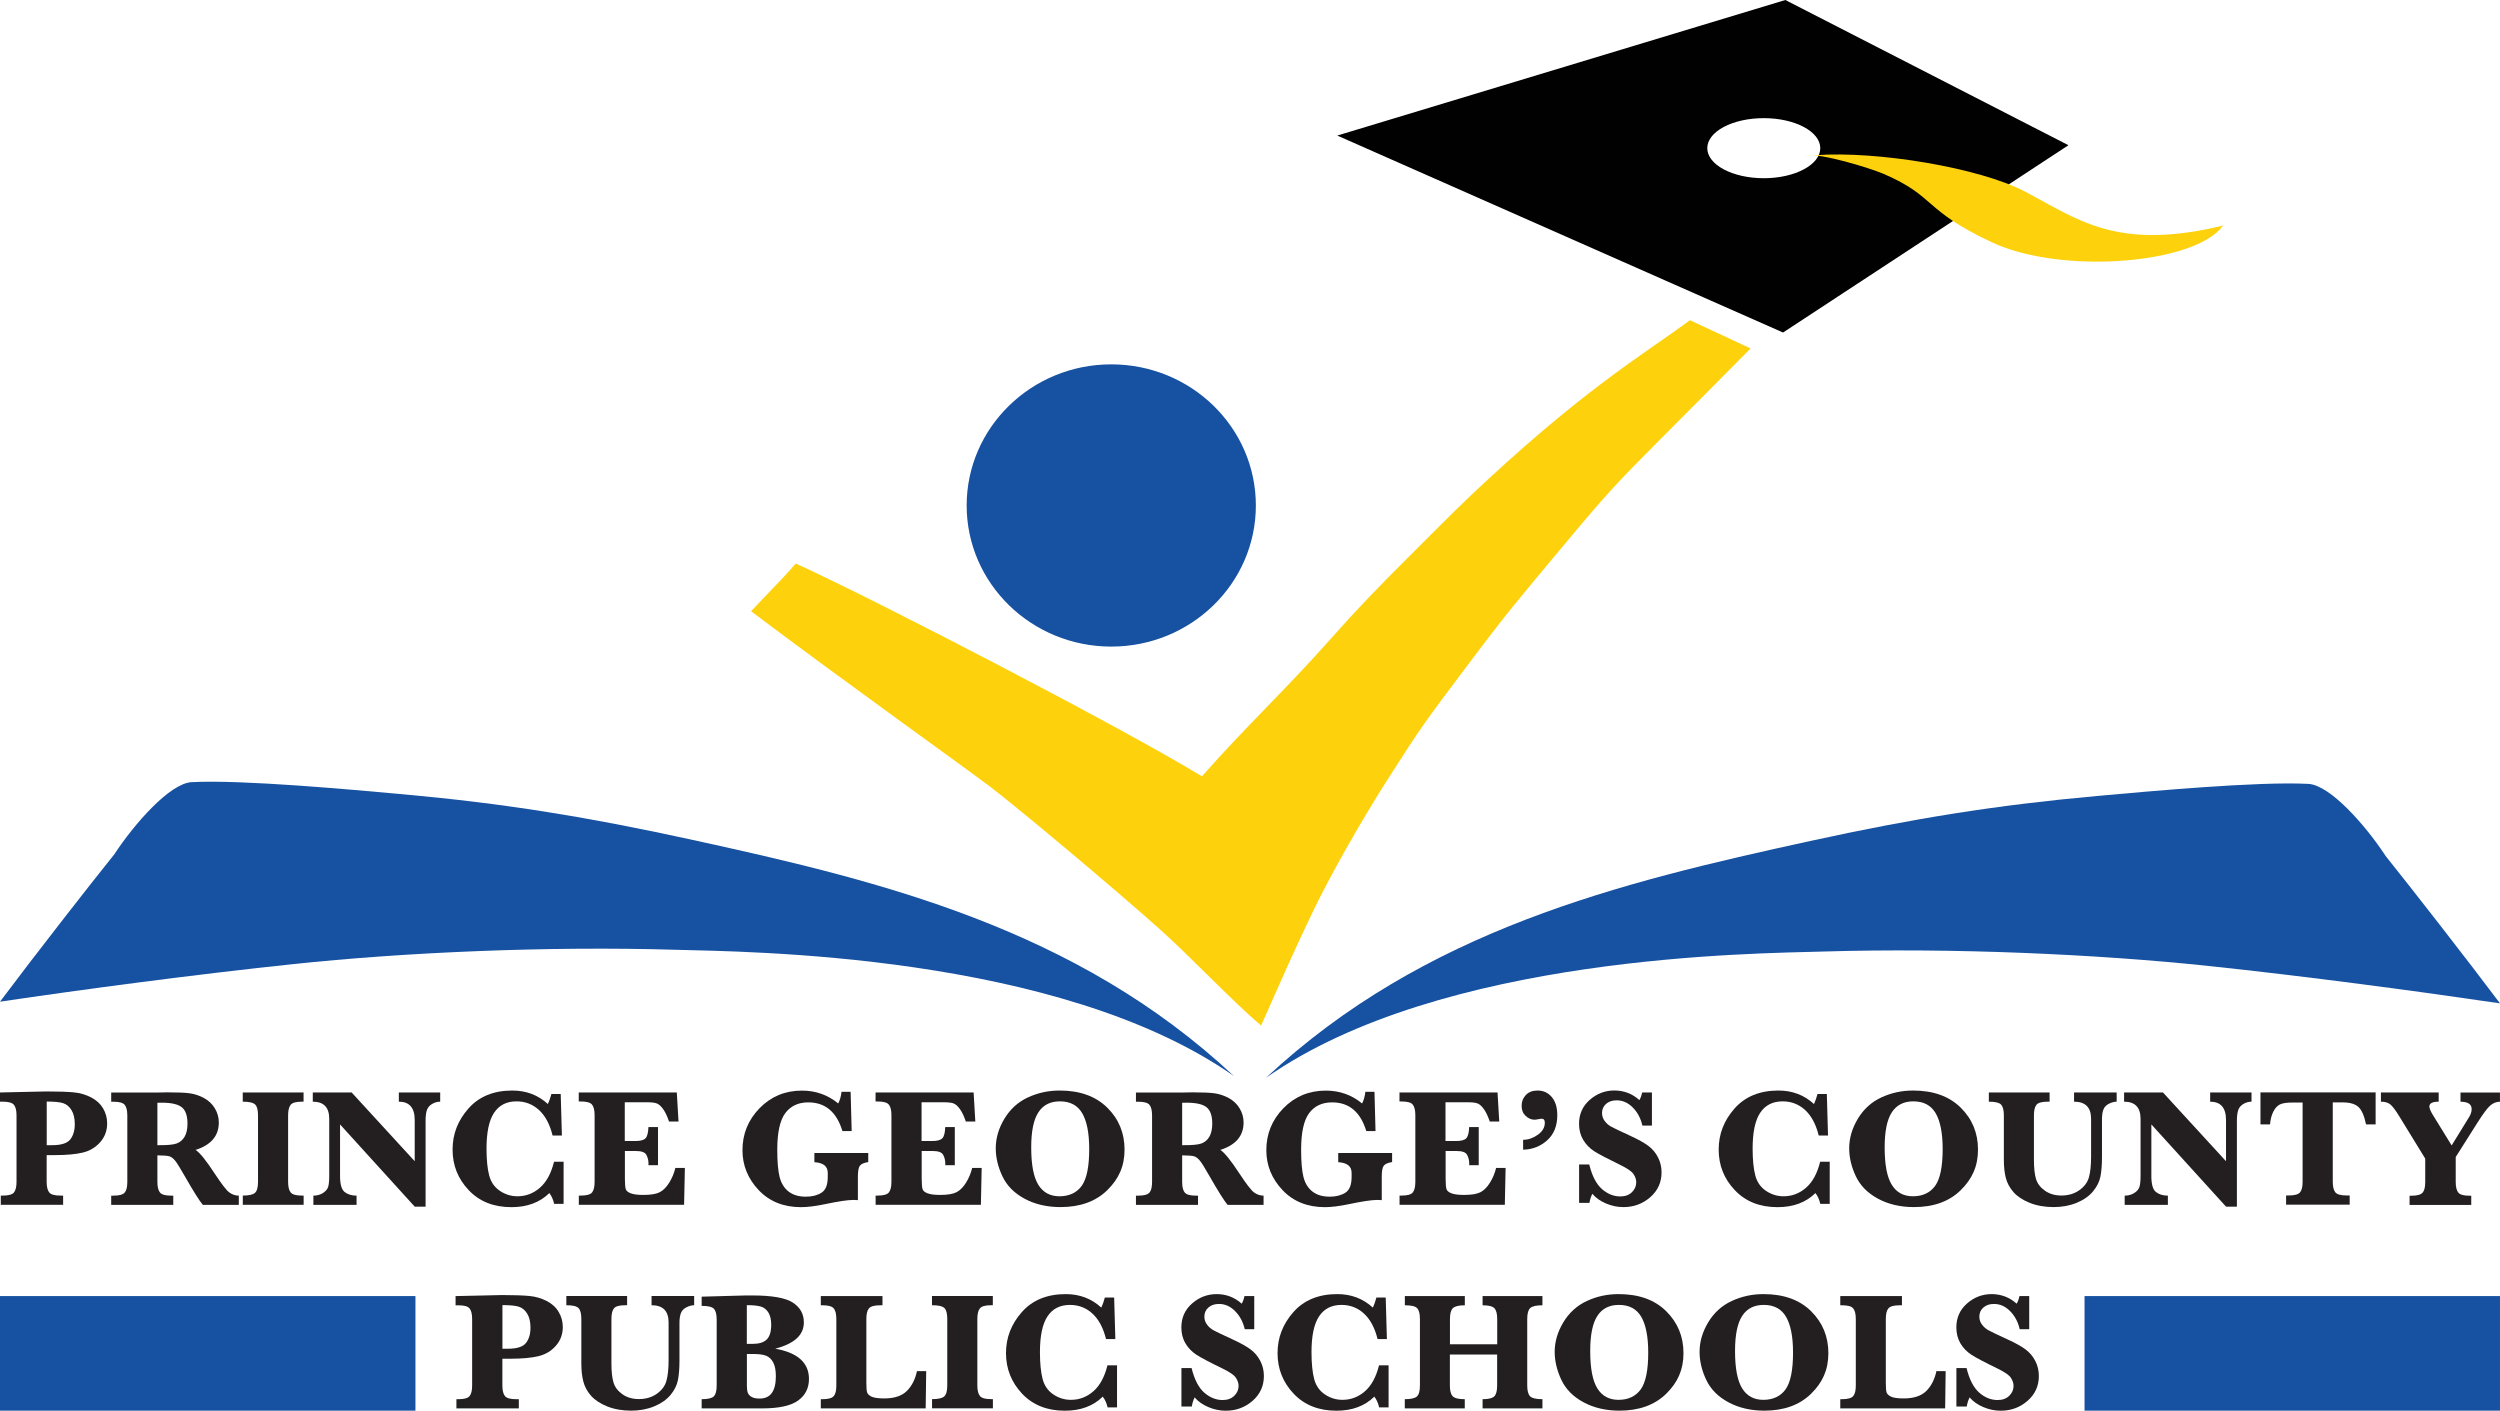 <svg width="140" height="79" viewBox="0 0 140 79" fill="none" xmlns="http://www.w3.org/2000/svg">
<g clip-path="url(#clip0_10939_1672)">
<path d="M44.566 31.557C49.205 33.674 63.026 40.853 67.309 43.475C69.703 40.749 72.07 38.542 74.427 35.877C76.005 34.093 77.242 32.825 78.861 31.209C81.401 28.673 81.856 28.2 83.424 26.756C89.102 21.515 92.314 19.663 94.634 17.93L98.033 19.513C96.932 20.606 97.299 20.269 93.188 24.389C90.504 27.079 89.976 27.648 87.505 30.611C85.028 33.584 84.514 34.143 81.992 37.51C79.863 40.344 79.65 40.605 77.701 43.658C76.207 46 74.489 49.027 73.509 51.077C72.379 53.441 71.967 54.397 70.62 57.431C69.067 56.124 66.638 53.545 64.975 52.062C62.13 49.518 56.855 45.126 55.442 44.052C54.095 43.023 47.242 38.137 42.059 34.229C43.762 32.434 44.063 32.144 44.562 31.557" fill="#FDD20C"/>
<path d="M133.583 47.92C134.908 49.568 138.167 53.745 139.999 56.188C135.385 55.507 129.127 54.669 123.595 54.085C117.421 53.437 109.36 53.068 102.103 53.286C98.304 53.401 80.743 53.458 70.898 60.354C79.77 52.072 90.676 49.431 101.391 47.092C107.213 45.821 111.805 45.083 117.49 44.57C120.288 44.32 126.425 43.75 129.266 43.897C130.492 43.961 132.482 46.236 133.586 47.92" fill="#1651A2"/>
<path d="M6.416 47.823C5.088 49.471 1.828 53.651 0 56.095C4.614 55.41 10.873 54.576 16.404 53.992C22.575 53.336 30.636 52.971 37.892 53.189C41.692 53.3 59.252 53.358 69.097 60.257C60.229 51.971 49.319 49.331 38.608 46.996C32.787 45.727 28.191 44.986 22.509 44.474C19.712 44.223 13.574 43.653 10.733 43.8C9.507 43.865 7.521 46.139 6.416 47.819" fill="#1651A2"/>
<path d="M70.328 28.307C70.328 32.67 66.701 36.209 62.23 36.209C57.76 36.209 54.133 32.67 54.133 28.307C54.133 23.944 57.76 20.404 62.23 20.404C66.701 20.404 70.328 23.944 70.328 28.307Z" fill="#1651A2"/>
<path d="M99.98 0L74.887 7.591L99.851 18.621L115.833 8.132L99.98 0ZM98.772 9.98C97.025 9.98 95.608 9.228 95.608 8.297C95.608 7.365 97.025 6.616 98.772 6.616C100.519 6.616 101.936 7.369 101.936 8.297C101.936 9.224 100.519 9.98 98.772 9.98Z" fill="#010101"/>
<path d="M101.098 8.694C102.012 8.579 104.633 9.385 105.473 9.733C108.45 11.019 107.639 11.732 111.53 13.562C115.413 15.393 122.92 14.805 124.498 12.631C118.504 14.085 116.324 12.255 113.387 10.722C110.858 9.396 105.139 8.44 101.663 8.69" fill="#FDD20C"/>
<path d="M2.613 64.686V66.183C2.613 66.469 2.665 66.67 2.764 66.785C2.863 66.899 3.072 66.953 3.388 66.953H3.535V67.469H0.044V66.953H0.158C0.477 66.953 0.686 66.896 0.782 66.778C0.877 66.659 0.925 66.462 0.925 66.183V62.464C0.925 62.178 0.873 61.977 0.774 61.863C0.675 61.748 0.466 61.694 0.154 61.694H-0.004V61.178L2.61 61.121C3.263 61.121 3.766 61.139 4.122 61.171C4.478 61.203 4.805 61.3 5.102 61.454C5.399 61.608 5.623 61.812 5.774 62.07C5.924 62.328 6.001 62.604 6.001 62.909C6.001 63.321 5.869 63.672 5.609 63.965C5.348 64.259 5.021 64.453 4.628 64.546C4.236 64.639 3.722 64.686 3.083 64.686H2.61H2.613ZM2.613 64.13H2.925C3.428 64.13 3.766 64.023 3.935 63.808C4.104 63.593 4.188 63.306 4.188 62.948C4.188 62.626 4.126 62.364 4.004 62.167C3.883 61.97 3.726 61.838 3.535 61.777C3.344 61.716 3.039 61.687 2.617 61.687V64.13H2.613Z" fill="#231F20"/>
<path d="M8.814 64.696V66.186C8.814 66.473 8.866 66.673 8.965 66.788C9.064 66.903 9.273 66.956 9.589 66.956H9.703V67.472H6.227V66.956H6.355C6.678 66.956 6.887 66.899 6.986 66.781C7.085 66.662 7.13 66.466 7.13 66.186V62.468C7.13 62.181 7.078 61.98 6.979 61.866C6.88 61.751 6.671 61.697 6.355 61.697H6.227V61.182H8.811L9.391 61.171C9.963 61.171 10.382 61.189 10.646 61.228C10.91 61.268 11.171 61.354 11.428 61.493C11.685 61.633 11.887 61.827 12.034 62.07C12.18 62.314 12.254 62.579 12.254 62.858C12.254 63.607 11.821 64.119 10.951 64.395C11.182 64.538 11.542 64.982 12.03 65.731C12.412 66.308 12.68 66.659 12.841 66.777C13.003 66.895 13.179 66.956 13.373 66.956V67.472H11.358C11.175 67.257 10.833 66.716 10.338 65.849C10.088 65.409 9.912 65.126 9.809 65C9.706 64.875 9.604 64.793 9.497 64.757C9.391 64.721 9.159 64.703 8.807 64.699L8.814 64.696ZM8.814 64.13C9.35 64.137 9.71 64.105 9.897 64.033C10.085 63.962 10.231 63.84 10.338 63.657C10.444 63.474 10.499 63.231 10.499 62.923C10.499 62.482 10.393 62.174 10.18 62.006C9.967 61.837 9.596 61.751 9.075 61.751C9.009 61.751 8.921 61.751 8.814 61.755V64.13Z" fill="#231F20"/>
<path d="M13.594 61.694V61.178H17V61.694H16.901C16.582 61.694 16.372 61.751 16.277 61.869C16.182 61.987 16.134 62.184 16.134 62.464V66.182C16.134 66.469 16.185 66.669 16.284 66.784C16.384 66.899 16.593 66.952 16.905 66.952H17.004V67.468H13.597V66.952C13.939 66.952 14.166 66.902 14.28 66.798C14.394 66.694 14.449 66.49 14.449 66.182V62.464C14.449 62.163 14.398 61.962 14.291 61.855C14.185 61.747 13.954 61.694 13.601 61.694H13.594Z" fill="#231F20"/>
<path d="M19.043 62.969V65.86C19.043 66.322 19.131 66.623 19.303 66.755C19.476 66.888 19.696 66.956 19.968 66.956V67.472H17.549V66.956C17.754 66.956 17.934 66.906 18.085 66.809C18.235 66.712 18.334 66.598 18.375 66.469C18.415 66.34 18.437 66.139 18.437 65.863V62.654C18.437 62.012 18.129 61.694 17.516 61.694V61.178H19.692L23.224 65.029V62.722C23.224 62.034 22.926 61.694 22.335 61.694V61.178H24.651V61.694C24.49 61.694 24.339 61.737 24.196 61.822C24.053 61.908 23.958 62.02 23.91 62.156C23.862 62.292 23.833 62.485 23.833 62.743V67.572H23.224L19.046 62.972L19.043 62.969Z" fill="#231F20"/>
<path d="M31.562 65.054V67.415H31.033C30.975 67.164 30.883 66.963 30.762 66.813C30.226 67.339 29.521 67.601 28.64 67.601C27.642 67.601 26.845 67.282 26.243 66.644C25.641 66.007 25.344 65.251 25.344 64.377C25.344 63.503 25.641 62.747 26.232 62.077C26.823 61.407 27.645 61.07 28.688 61.07C29.47 61.07 30.134 61.321 30.681 61.826C30.754 61.669 30.82 61.482 30.879 61.264H31.4L31.466 63.589H30.945C30.791 62.958 30.534 62.482 30.182 62.159C29.829 61.837 29.411 61.676 28.926 61.676C28.368 61.676 27.95 61.891 27.667 62.317C27.385 62.743 27.245 63.41 27.245 64.316C27.245 64.954 27.297 65.459 27.396 65.831C27.495 66.204 27.697 66.49 27.998 66.691C28.299 66.891 28.625 66.992 28.978 66.992C29.448 66.992 29.866 66.834 30.233 66.515C30.6 66.197 30.864 65.713 31.026 65.057H31.555L31.562 65.054Z" fill="#231F20"/>
<path d="M34.994 64.463V66.017C34.994 66.315 35.013 66.508 35.046 66.601C35.079 66.694 35.174 66.77 35.325 66.827C35.475 66.884 35.706 66.916 36.018 66.916C36.441 66.916 36.749 66.866 36.947 66.763C37.145 66.659 37.322 66.48 37.479 66.225C37.637 65.971 37.751 65.695 37.821 65.405H38.353L38.309 67.468H32.414V66.952H32.531C32.851 66.952 33.06 66.895 33.155 66.777C33.251 66.659 33.298 66.462 33.298 66.182V62.453C33.298 62.166 33.247 61.966 33.148 61.851C33.049 61.737 32.84 61.683 32.528 61.683H32.41V61.178H37.901L37.997 62.804H37.465C37.369 62.521 37.263 62.292 37.145 62.123C37.028 61.955 36.91 61.848 36.793 61.797C36.675 61.747 36.474 61.726 36.191 61.726H34.987V63.897H35.585C35.872 63.897 36.059 63.843 36.154 63.739C36.25 63.635 36.301 63.427 36.312 63.116H36.848V65.251H36.312C36.312 65.211 36.316 65.183 36.316 65.161C36.316 64.982 36.275 64.821 36.198 64.674C36.121 64.527 35.923 64.456 35.6 64.456H34.983L34.994 64.463Z" fill="#231F20"/>
<path d="M45.605 65.076V64.567H48.622V65.076C48.38 65.115 48.226 65.183 48.152 65.283C48.079 65.384 48.042 65.584 48.042 65.889V67.207C47.939 67.2 47.859 67.196 47.796 67.196C47.484 67.196 46.952 67.275 46.203 67.433C45.667 67.544 45.219 67.601 44.86 67.601C43.88 67.601 43.087 67.282 42.485 66.645C41.883 66.007 41.578 65.262 41.578 64.413C41.578 63.499 41.898 62.715 42.536 62.059C43.175 61.404 43.968 61.074 44.911 61.074C45.682 61.074 46.357 61.314 46.941 61.794C47.044 61.59 47.102 61.371 47.124 61.139H47.635L47.694 63.338H47.176C46.849 62.267 46.214 61.733 45.264 61.733C44.698 61.733 44.269 61.938 43.971 62.342C43.674 62.747 43.527 63.428 43.527 64.384C43.527 65.054 43.571 65.566 43.659 65.914C43.748 66.261 43.913 66.534 44.162 66.727C44.412 66.921 44.735 67.014 45.131 67.014C45.484 67.014 45.774 66.938 46.005 66.791C46.236 66.645 46.354 66.351 46.354 65.914V65.681C46.354 65.312 46.108 65.115 45.612 65.083L45.605 65.076Z" fill="#231F20"/>
<path d="M51.615 64.463V66.017C51.615 66.315 51.634 66.508 51.667 66.601C51.7 66.694 51.795 66.77 51.946 66.827C52.096 66.884 52.328 66.916 52.639 66.916C53.062 66.916 53.37 66.866 53.568 66.763C53.766 66.659 53.943 66.48 54.1 66.225C54.258 65.971 54.372 65.695 54.442 65.405H54.974L54.93 67.468H49.035V66.952H49.152C49.472 66.952 49.681 66.895 49.776 66.777C49.872 66.659 49.92 66.462 49.92 66.182V62.453C49.92 62.166 49.868 61.966 49.769 61.851C49.67 61.737 49.461 61.683 49.149 61.683H49.031V61.178H54.523L54.618 62.804H54.086C53.99 62.521 53.884 62.292 53.766 62.123C53.649 61.955 53.532 61.848 53.414 61.797C53.297 61.747 53.095 61.726 52.812 61.726H51.608V63.897H52.206C52.493 63.897 52.68 63.843 52.775 63.739C52.871 63.635 52.922 63.427 52.933 63.116H53.469V65.251H52.933C52.933 65.211 52.937 65.183 52.937 65.161C52.937 64.982 52.897 64.821 52.819 64.674C52.742 64.527 52.544 64.456 52.221 64.456H51.604L51.615 64.463Z" fill="#231F20"/>
<path d="M55.762 64.305C55.762 63.739 55.923 63.187 56.246 62.65C56.569 62.113 57.006 61.715 57.56 61.457C58.115 61.199 58.706 61.07 59.337 61.07C60.471 61.07 61.359 61.389 62.006 62.027C62.652 62.664 62.975 63.449 62.975 64.377C62.975 65.305 62.652 66.017 62.009 66.648C61.367 67.278 60.493 67.597 59.385 67.597C58.629 67.597 57.957 67.44 57.377 67.128C56.797 66.816 56.382 66.397 56.133 65.867C55.883 65.337 55.762 64.817 55.762 64.302V64.305ZM57.748 64.255C57.748 65.222 57.88 65.921 58.148 66.351C58.416 66.781 58.808 66.992 59.337 66.992C59.865 66.992 60.299 66.795 60.578 66.404C60.857 66.014 60.996 65.326 60.996 64.348C60.996 63.453 60.864 62.783 60.603 62.338C60.343 61.894 59.924 61.676 59.355 61.676C58.816 61.676 58.416 61.88 58.148 62.292C57.88 62.704 57.748 63.356 57.748 64.255Z" fill="#231F20"/>
<path d="M66.201 64.696V66.186C66.201 66.473 66.252 66.673 66.352 66.788C66.451 66.903 66.66 66.956 66.976 66.956H67.089V67.472H63.613V66.956H63.742C64.065 66.956 64.274 66.899 64.373 66.781C64.472 66.662 64.516 66.466 64.516 66.186V62.468C64.516 62.181 64.465 61.98 64.366 61.866C64.267 61.751 64.057 61.697 63.742 61.697H63.613V61.182H66.197L66.777 61.171C67.35 61.171 67.769 61.189 68.033 61.228C68.297 61.268 68.558 61.354 68.815 61.493C69.072 61.633 69.273 61.827 69.42 62.07C69.567 62.314 69.641 62.579 69.641 62.858C69.641 63.607 69.207 64.119 68.338 64.395C68.569 64.538 68.928 64.982 69.417 65.731C69.798 66.308 70.066 66.659 70.228 66.777C70.389 66.895 70.566 66.956 70.76 66.956V67.472H68.745C68.561 67.257 68.22 66.716 67.724 65.849C67.475 65.409 67.299 65.126 67.196 65C67.093 64.875 66.99 64.793 66.884 64.757C66.777 64.721 66.546 64.703 66.194 64.699L66.201 64.696ZM66.201 64.13C66.737 64.137 67.097 64.105 67.284 64.033C67.471 63.962 67.618 63.84 67.724 63.657C67.831 63.474 67.886 63.231 67.886 62.923C67.886 62.482 67.779 62.174 67.567 62.006C67.354 61.837 66.983 61.751 66.462 61.751C66.396 61.751 66.308 61.751 66.201 61.755V64.13Z" fill="#231F20"/>
<path d="M74.941 65.076V64.567H77.958V65.076C77.716 65.115 77.562 65.183 77.488 65.283C77.415 65.384 77.378 65.584 77.378 65.889V67.207C77.275 67.2 77.195 67.196 77.132 67.196C76.82 67.196 76.288 67.275 75.539 67.433C75.003 67.544 74.555 67.601 74.196 67.601C73.216 67.601 72.423 67.282 71.821 66.645C71.219 66.007 70.914 65.262 70.914 64.413C70.914 63.499 71.233 62.715 71.872 62.059C72.511 61.404 73.304 61.074 74.247 61.074C75.018 61.074 75.693 61.314 76.277 61.794C76.38 61.59 76.438 61.371 76.46 61.139H76.971L77.029 63.338H76.512C76.185 62.267 75.55 61.733 74.599 61.733C74.034 61.733 73.605 61.938 73.307 62.342C73.01 62.747 72.863 63.428 72.863 64.384C72.863 65.054 72.907 65.566 72.995 65.914C73.083 66.261 73.249 66.534 73.498 66.727C73.748 66.921 74.071 67.014 74.467 67.014C74.82 67.014 75.11 66.938 75.341 66.791C75.572 66.645 75.69 66.351 75.69 65.914V65.681C75.69 65.312 75.444 65.115 74.948 65.083L74.941 65.076Z" fill="#231F20"/>
<path d="M80.955 64.463V66.017C80.955 66.315 80.974 66.508 81.007 66.601C81.04 66.694 81.135 66.77 81.286 66.827C81.436 66.884 81.667 66.916 81.979 66.916C82.401 66.916 82.71 66.866 82.908 66.763C83.106 66.659 83.282 66.48 83.44 66.225C83.598 65.971 83.712 65.695 83.782 65.405H84.314L84.27 67.468H78.375V66.952H78.492C78.812 66.952 79.021 66.895 79.116 66.777C79.212 66.659 79.259 66.462 79.259 66.182V62.453C79.259 62.166 79.208 61.966 79.109 61.851C79.01 61.737 78.801 61.683 78.489 61.683H78.371V61.178H83.862L83.958 62.804H83.426C83.33 62.521 83.224 62.292 83.106 62.123C82.989 61.955 82.871 61.848 82.754 61.797C82.636 61.747 82.434 61.726 82.152 61.726H80.948V63.897H81.546C81.832 63.897 82.02 63.843 82.115 63.739C82.211 63.635 82.262 63.427 82.273 63.116H82.809V65.251H82.273C82.273 65.211 82.277 65.183 82.277 65.161C82.277 64.982 82.236 64.821 82.159 64.674C82.082 64.527 81.884 64.456 81.561 64.456H80.944L80.955 64.463Z" fill="#231F20"/>
<path d="M85.295 64.38V63.829C85.578 63.829 85.85 63.736 86.114 63.549C86.378 63.363 86.51 63.137 86.51 62.872C86.51 62.722 86.448 62.647 86.32 62.647C86.29 62.647 86.235 62.657 86.147 62.675C86.059 62.693 85.989 62.704 85.938 62.704C85.761 62.704 85.596 62.636 85.442 62.496C85.288 62.356 85.211 62.17 85.211 61.926C85.211 61.683 85.292 61.482 85.45 61.318C85.607 61.153 85.828 61.07 86.103 61.07C86.43 61.07 86.694 61.192 86.9 61.436C87.105 61.679 87.208 62.016 87.208 62.45C87.208 63.048 87.021 63.513 86.646 63.854C86.272 64.194 85.82 64.37 85.292 64.384L85.295 64.38Z" fill="#231F20"/>
<path d="M88.43 67.361V65.209H88.998C89.156 65.853 89.395 66.312 89.71 66.588C90.026 66.864 90.371 67 90.738 67C91.01 67 91.227 66.921 91.388 66.763C91.549 66.606 91.63 66.419 91.63 66.208C91.63 66.058 91.579 65.903 91.48 65.753C91.381 65.603 91.138 65.434 90.757 65.248C90.026 64.893 89.531 64.632 89.274 64.467C89.017 64.302 88.811 64.087 88.657 63.829C88.503 63.571 88.426 63.27 88.426 62.934C88.426 62.393 88.624 61.945 89.024 61.594C89.424 61.243 89.883 61.067 90.404 61.067C90.925 61.067 91.417 61.246 91.803 61.605C91.865 61.512 91.92 61.368 91.961 61.178H92.508V63.034H91.975C91.88 62.622 91.7 62.285 91.432 62.017C91.164 61.748 90.867 61.619 90.533 61.619C90.283 61.619 90.085 61.687 89.934 61.823C89.784 61.959 89.714 62.128 89.714 62.332C89.714 62.489 89.762 62.636 89.857 62.769C89.953 62.901 90.081 63.016 90.243 63.102C90.404 63.188 90.746 63.353 91.271 63.593C91.74 63.808 92.085 64.001 92.313 64.173C92.541 64.345 92.717 64.556 92.849 64.814C92.981 65.072 93.047 65.352 93.047 65.653C93.047 66.208 92.838 66.674 92.416 67.043C91.994 67.412 91.491 67.598 90.911 67.598C90.577 67.598 90.254 67.53 89.934 67.394C89.615 67.258 89.362 67.078 89.171 66.853C89.097 66.993 89.043 67.161 89.009 67.361H88.441H88.43Z" fill="#231F20"/>
<path d="M102.464 65.054V67.415H101.936C101.877 67.164 101.785 66.963 101.664 66.813C101.128 67.339 100.423 67.601 99.542 67.601C98.544 67.601 97.747 67.282 97.145 66.644C96.543 66.007 96.246 65.251 96.246 64.377C96.246 63.503 96.543 62.747 97.134 62.077C97.725 61.407 98.548 61.07 99.59 61.07C100.372 61.07 101.036 61.321 101.583 61.826C101.657 61.669 101.723 61.482 101.781 61.264H102.303L102.369 63.589H101.848C101.693 62.958 101.436 62.482 101.084 62.159C100.732 61.837 100.313 61.676 99.829 61.676C99.271 61.676 98.852 61.891 98.57 62.317C98.287 62.743 98.147 63.41 98.147 64.316C98.147 64.954 98.199 65.459 98.298 65.831C98.397 66.204 98.599 66.49 98.9 66.691C99.201 66.891 99.528 66.992 99.88 66.992C100.35 66.992 100.768 66.834 101.135 66.515C101.503 66.197 101.767 65.713 101.928 65.057H102.457L102.464 65.054Z" fill="#231F20"/>
<path d="M103.555 64.305C103.555 63.739 103.716 63.187 104.039 62.65C104.362 62.113 104.799 61.715 105.353 61.457C105.908 61.199 106.499 61.07 107.13 61.07C108.264 61.07 109.152 61.389 109.799 62.027C110.445 62.664 110.768 63.449 110.768 64.377C110.768 65.305 110.445 66.017 109.802 66.648C109.16 67.282 108.286 67.597 107.178 67.597C106.422 67.597 105.75 67.44 105.17 67.128C104.59 66.816 104.175 66.397 103.925 65.867C103.676 65.337 103.555 64.817 103.555 64.302V64.305ZM105.541 64.255C105.541 65.222 105.673 65.921 105.941 66.351C106.209 66.781 106.601 66.992 107.13 66.992C107.659 66.992 108.092 66.795 108.371 66.404C108.65 66.014 108.789 65.326 108.789 64.348C108.789 63.453 108.657 62.783 108.396 62.338C108.136 61.894 107.717 61.676 107.148 61.676C106.609 61.676 106.209 61.88 105.941 62.292C105.673 62.704 105.541 63.356 105.541 64.255Z" fill="#231F20"/>
<path d="M111.375 61.694V61.178H114.778V61.694H114.668C114.348 61.694 114.139 61.751 114.044 61.865C113.948 61.98 113.9 62.181 113.9 62.464V64.946C113.9 65.398 113.937 65.752 114.014 66.014C114.091 66.275 114.256 66.494 114.513 66.677C114.77 66.859 115.079 66.949 115.435 66.949C115.824 66.949 116.158 66.852 116.437 66.655C116.716 66.458 116.896 66.222 116.976 65.942C117.057 65.663 117.101 65.272 117.101 64.771V62.657C117.101 62.012 116.782 61.694 116.147 61.694V61.178H118.533V61.694C118.397 61.694 118.254 61.733 118.103 61.808C117.953 61.883 117.85 61.987 117.795 62.123C117.74 62.26 117.711 62.446 117.711 62.686V64.789C117.711 65.24 117.681 65.609 117.623 65.896C117.564 66.182 117.424 66.458 117.208 66.719C116.991 66.981 116.686 67.196 116.294 67.357C115.901 67.518 115.471 67.597 114.998 67.597C114.524 67.597 114.055 67.518 113.658 67.357C113.262 67.196 112.961 66.995 112.752 66.755C112.542 66.515 112.399 66.247 112.326 65.964C112.252 65.681 112.216 65.337 112.216 64.946V62.464C112.216 62.166 112.164 61.966 112.058 61.855C111.951 61.744 111.724 61.694 111.375 61.694Z" fill="#231F20"/>
<path d="M120.476 62.969V65.86C120.476 66.322 120.564 66.623 120.737 66.755C120.909 66.888 121.13 66.956 121.401 66.956V67.472H118.982V66.956C119.188 66.956 119.368 66.906 119.518 66.809C119.669 66.712 119.768 66.598 119.808 66.469C119.849 66.34 119.871 66.139 119.871 65.863V62.654C119.871 62.012 119.562 61.694 118.949 61.694V61.178H121.126L124.657 65.029V62.722C124.657 62.034 124.36 61.694 123.769 61.694V61.178H126.085V61.694C125.924 61.694 125.773 61.737 125.63 61.822C125.487 61.908 125.391 62.02 125.344 62.156C125.296 62.292 125.266 62.485 125.266 62.743V67.572H124.657L120.48 62.972L120.476 62.969Z" fill="#231F20"/>
<path d="M128.946 61.741H128.403C128.08 61.741 127.841 61.773 127.691 61.841C127.54 61.909 127.412 62.045 127.309 62.246C127.206 62.447 127.144 62.69 127.122 62.966H126.586V61.175H133.035V62.966H132.499C132.397 62.482 132.257 62.156 132.07 61.988C131.883 61.82 131.593 61.734 131.189 61.734H130.635V66.176C130.635 66.462 130.686 66.663 130.785 66.778C130.884 66.892 131.094 66.946 131.417 66.946H131.582V67.462H128.021V66.946H128.172C128.495 66.946 128.704 66.888 128.803 66.77C128.902 66.652 128.946 66.455 128.946 66.176V61.734V61.741Z" fill="#231F20"/>
<path d="M135.817 64.889L134.367 62.525C134.14 62.152 133.963 61.923 133.835 61.83C133.706 61.737 133.541 61.694 133.332 61.694V61.178H136.566V61.694C136.217 61.694 136.045 61.783 136.045 61.966C136.045 62.066 136.111 62.224 136.239 62.435L137.293 64.144L138.262 62.568C138.365 62.407 138.412 62.252 138.412 62.109C138.412 61.833 138.203 61.697 137.788 61.697V61.181H139.998V61.697C139.792 61.697 139.609 61.772 139.444 61.919C139.279 62.066 139.047 62.381 138.743 62.861L137.52 64.792V66.189C137.52 66.476 137.572 66.677 137.671 66.791C137.77 66.906 137.979 66.96 138.291 66.96H138.39V67.475H134.936V66.96H135.039C135.362 66.96 135.571 66.902 135.67 66.784C135.769 66.666 135.813 66.469 135.813 66.189V64.896L135.817 64.889Z" fill="#231F20"/>
<path d="M28.133 76.088V77.585C28.133 77.872 28.184 78.072 28.283 78.187C28.382 78.302 28.591 78.355 28.907 78.355H29.054V78.871H25.559V78.355H25.673C25.993 78.355 26.202 78.298 26.297 78.18C26.393 78.062 26.44 77.865 26.44 77.585V73.867C26.44 73.58 26.389 73.38 26.29 73.265C26.191 73.15 25.982 73.097 25.67 73.097H25.512V72.581L28.125 72.523C28.779 72.523 29.282 72.541 29.638 72.574C29.994 72.606 30.32 72.703 30.618 72.857C30.915 73.011 31.139 73.215 31.289 73.473C31.44 73.731 31.517 74.007 31.517 74.311C31.517 74.723 31.385 75.074 31.124 75.368C30.864 75.662 30.537 75.855 30.144 75.948C29.751 76.041 29.238 76.088 28.599 76.088H28.125H28.133ZM28.133 75.529H28.445C28.948 75.529 29.285 75.421 29.454 75.207C29.623 74.992 29.707 74.705 29.707 74.347C29.707 74.024 29.645 73.763 29.524 73.566C29.403 73.369 29.245 73.236 29.054 73.175C28.863 73.115 28.558 73.086 28.136 73.086V75.529H28.133Z" fill="#231F20"/>
<path d="M31.715 73.093V72.577H35.118V73.093H35.008C34.688 73.093 34.479 73.15 34.383 73.265C34.288 73.38 34.24 73.58 34.24 73.863V76.346C34.24 76.797 34.277 77.152 34.354 77.413C34.431 77.675 34.596 77.893 34.853 78.076C35.11 78.259 35.419 78.348 35.775 78.348C36.164 78.348 36.498 78.251 36.777 78.055C37.056 77.857 37.236 77.621 37.316 77.342C37.397 77.062 37.441 76.672 37.441 76.17V74.057C37.441 73.412 37.122 73.093 36.487 73.093V72.577H38.873V73.093C38.737 73.093 38.594 73.132 38.443 73.208C38.293 73.283 38.19 73.387 38.135 73.523C38.08 73.659 38.05 73.845 38.05 74.085V76.188C38.05 76.639 38.021 77.008 37.962 77.295C37.904 77.582 37.764 77.857 37.548 78.119C37.331 78.38 37.026 78.595 36.634 78.757C36.241 78.918 35.811 78.997 35.338 78.997C34.864 78.997 34.394 78.918 33.998 78.757C33.602 78.595 33.301 78.395 33.091 78.155C32.882 77.915 32.739 77.646 32.666 77.363C32.592 77.08 32.555 76.736 32.555 76.346V73.863C32.555 73.566 32.504 73.365 32.398 73.254C32.291 73.143 32.064 73.093 31.715 73.093Z" fill="#231F20"/>
<path d="M43.404 75.525C44.039 75.636 44.513 75.834 44.828 76.117C45.144 76.4 45.302 76.768 45.302 77.223C45.302 77.732 45.1 78.137 44.693 78.431C44.285 78.724 43.613 78.871 42.674 78.871H39.293V78.355C39.631 78.355 39.858 78.305 39.968 78.201C40.078 78.097 40.134 77.893 40.134 77.585V73.899C40.134 73.602 40.082 73.401 39.976 73.29C39.869 73.179 39.642 73.129 39.293 73.129V72.613L41.771 72.545H42.123C43.239 72.545 43.999 72.681 44.406 72.95C44.814 73.218 45.016 73.587 45.016 74.057C45.016 74.408 44.883 74.709 44.615 74.952C44.347 75.196 43.944 75.389 43.404 75.529V75.525ZM41.826 75.257H42.152C42.501 75.257 42.762 75.178 42.931 75.017C43.099 74.856 43.188 74.58 43.188 74.189C43.188 73.895 43.133 73.663 43.026 73.494C42.92 73.326 42.776 73.215 42.6 73.165C42.424 73.115 42.167 73.089 41.822 73.089V75.257H41.826ZM41.826 75.823V77.61C41.826 77.782 41.844 77.915 41.881 78.004C41.917 78.094 41.987 78.169 42.094 78.23C42.2 78.291 42.351 78.32 42.541 78.32C42.843 78.32 43.07 78.216 43.221 78.008C43.371 77.8 43.448 77.489 43.448 77.076C43.448 76.747 43.401 76.485 43.301 76.299C43.202 76.113 43.07 75.987 42.898 75.919C42.725 75.851 42.472 75.823 42.138 75.823H41.829H41.826Z" fill="#231F20"/>
<path d="M51.867 76.778L51.838 78.871H45.965V78.355H46.06C46.383 78.355 46.593 78.297 46.692 78.179C46.791 78.061 46.835 77.864 46.835 77.585V73.866C46.835 73.579 46.783 73.379 46.684 73.264C46.585 73.15 46.376 73.096 46.06 73.096H45.965V72.58H49.419V73.096H49.291C48.968 73.096 48.758 73.153 48.659 73.272C48.56 73.39 48.516 73.587 48.516 73.866V77.456C48.516 77.724 48.531 77.903 48.564 77.989C48.597 78.075 48.678 78.15 48.813 78.215C48.949 78.279 49.184 78.312 49.518 78.312C50.083 78.312 50.502 78.172 50.781 77.896C51.06 77.62 51.251 77.248 51.35 76.782H51.864L51.867 76.778Z" fill="#231F20"/>
<path d="M52.191 73.093V72.577H55.598V73.093H55.499C55.179 73.093 54.97 73.15 54.875 73.269C54.779 73.387 54.731 73.584 54.731 73.863V77.582C54.731 77.868 54.783 78.069 54.882 78.183C54.981 78.298 55.19 78.352 55.502 78.352H55.602V78.868H52.195V78.352C52.536 78.352 52.764 78.302 52.878 78.198C52.992 78.094 53.047 77.89 53.047 77.582V73.863C53.047 73.562 52.995 73.362 52.889 73.254C52.782 73.147 52.551 73.093 52.199 73.093H52.191Z" fill="#231F20"/>
<path d="M62.554 76.453V78.814H62.026C61.967 78.563 61.875 78.363 61.754 78.212C61.218 78.739 60.513 79 59.632 79C58.634 79 57.837 78.681 57.235 78.044C56.637 77.406 56.336 76.65 56.336 75.776C56.336 74.902 56.633 74.146 57.224 73.476C57.815 72.806 58.638 72.47 59.68 72.47C60.462 72.47 61.126 72.721 61.673 73.226C61.746 73.068 61.813 72.882 61.871 72.663H62.393L62.459 74.988H61.937C61.783 74.358 61.526 73.881 61.174 73.559C60.822 73.236 60.403 73.075 59.919 73.075C59.361 73.075 58.942 73.29 58.66 73.716C58.377 74.143 58.237 74.809 58.237 75.715C58.237 76.353 58.289 76.858 58.388 77.231C58.487 77.603 58.689 77.89 58.99 78.09C59.291 78.291 59.617 78.391 59.97 78.391C60.44 78.391 60.858 78.234 61.225 77.915C61.592 77.596 61.857 77.112 62.018 76.457H62.547L62.554 76.453Z" fill="#231F20"/>
<path d="M66.16 78.764V76.611H66.729C66.887 77.256 67.125 77.714 67.441 77.99C67.757 78.266 68.102 78.402 68.469 78.402C68.74 78.402 68.957 78.323 69.118 78.165C69.28 78.008 69.361 77.822 69.361 77.61C69.361 77.46 69.309 77.306 69.21 77.155C69.111 77.005 68.869 76.837 68.487 76.65C67.757 76.296 67.261 76.034 67.004 75.869C66.747 75.704 66.542 75.49 66.388 75.232C66.233 74.974 66.156 74.673 66.156 74.336C66.156 73.795 66.355 73.347 66.755 72.996C67.155 72.645 67.614 72.47 68.135 72.47C68.656 72.47 69.148 72.649 69.533 73.007C69.596 72.914 69.651 72.771 69.691 72.581H70.238V74.436H69.706C69.61 74.024 69.43 73.688 69.162 73.419C68.895 73.15 68.597 73.021 68.263 73.021C68.014 73.021 67.815 73.09 67.665 73.226C67.514 73.362 67.445 73.53 67.445 73.734C67.445 73.892 67.492 74.039 67.588 74.171C67.683 74.304 67.812 74.418 67.973 74.504C68.135 74.59 68.476 74.755 69.001 74.995C69.471 75.21 69.816 75.404 70.043 75.576C70.271 75.748 70.447 75.959 70.579 76.217C70.712 76.475 70.778 76.754 70.778 77.055C70.778 77.61 70.568 78.076 70.146 78.445C69.724 78.814 69.221 79 68.641 79C68.307 79 67.984 78.932 67.665 78.796C67.346 78.66 67.092 78.481 66.901 78.255C66.828 78.395 66.773 78.563 66.74 78.764H66.171H66.16Z" fill="#231F20"/>
<path d="M77.761 76.453V78.814H77.233C77.174 78.563 77.082 78.363 76.961 78.212C76.425 78.739 75.72 79 74.839 79C73.841 79 73.044 78.681 72.442 78.044C71.84 77.406 71.543 76.65 71.543 75.776C71.543 74.902 71.84 74.146 72.431 73.476C73.022 72.806 73.844 72.47 74.887 72.47C75.669 72.47 76.333 72.721 76.88 73.226C76.954 73.068 77.02 72.882 77.078 72.663H77.6L77.666 74.988H77.144C76.99 74.358 76.733 73.881 76.381 73.559C76.029 73.236 75.61 73.075 75.126 73.075C74.568 73.075 74.149 73.29 73.867 73.716C73.584 74.143 73.444 74.809 73.444 75.715C73.444 76.353 73.496 76.858 73.595 77.231C73.694 77.603 73.896 77.89 74.197 78.09C74.498 78.291 74.825 78.391 75.177 78.391C75.647 78.391 76.065 78.234 76.432 77.915C76.799 77.596 77.064 77.112 77.225 76.457H77.754L77.761 76.453Z" fill="#231F20"/>
<path d="M81.193 75.854V77.585C81.193 77.878 81.245 78.079 81.351 78.19C81.458 78.301 81.682 78.355 82.027 78.355V78.871H78.668V78.355C79.006 78.355 79.233 78.305 79.347 78.201C79.461 78.097 79.516 77.893 79.516 77.585V73.866C79.516 73.569 79.465 73.368 79.358 73.257C79.252 73.146 79.024 73.096 78.672 73.096V72.58H82.03V73.096C81.693 73.096 81.472 73.15 81.362 73.257C81.252 73.365 81.197 73.569 81.197 73.866V75.278H83.844V73.866C83.844 73.576 83.792 73.375 83.689 73.264C83.587 73.153 83.366 73.096 83.025 73.096V72.58H86.376V73.096C86.035 73.096 85.808 73.146 85.694 73.25C85.58 73.354 85.525 73.558 85.525 73.866V77.585C85.525 77.885 85.58 78.086 85.686 78.194C85.793 78.301 86.024 78.355 86.376 78.355V78.871H83.025V78.355C83.359 78.355 83.576 78.301 83.682 78.194C83.789 78.086 83.84 77.882 83.84 77.585V75.854H81.193Z" fill="#231F20"/>
<path d="M87.062 75.704C87.062 75.138 87.224 74.587 87.547 74.049C87.87 73.512 88.307 73.115 88.861 72.857C89.415 72.599 90.006 72.47 90.638 72.47C91.772 72.47 92.66 72.788 93.306 73.426C93.952 74.064 94.275 74.848 94.275 75.776C94.275 76.704 93.952 77.417 93.31 78.047C92.668 78.678 91.794 78.997 90.686 78.997C89.929 78.997 89.258 78.839 88.678 78.527C88.098 78.216 87.683 77.797 87.433 77.266C87.187 76.74 87.062 76.217 87.062 75.701V75.704ZM89.052 75.654C89.052 76.622 89.184 77.32 89.452 77.75C89.72 78.18 90.113 78.391 90.641 78.391C91.17 78.391 91.603 78.194 91.882 77.804C92.161 77.413 92.301 76.725 92.301 75.748C92.301 74.852 92.168 74.182 91.908 73.738C91.647 73.294 91.229 73.075 90.66 73.075C90.12 73.075 89.72 73.279 89.452 73.691C89.184 74.103 89.052 74.755 89.052 75.654Z" fill="#231F20"/>
<path d="M95.176 75.704C95.176 75.138 95.337 74.587 95.66 74.049C95.983 73.512 96.42 73.115 96.974 72.857C97.529 72.599 98.12 72.47 98.751 72.47C99.885 72.47 100.774 72.788 101.42 73.426C102.066 74.064 102.389 74.848 102.389 75.776C102.389 76.704 102.066 77.417 101.423 78.047C100.781 78.678 99.907 78.997 98.799 78.997C98.043 78.997 97.371 78.839 96.791 78.527C96.211 78.216 95.796 77.797 95.546 77.266C95.297 76.736 95.176 76.217 95.176 75.701V75.704ZM97.162 75.654C97.162 76.622 97.294 77.32 97.562 77.75C97.83 78.18 98.222 78.391 98.751 78.391C99.28 78.391 99.713 78.194 99.992 77.804C100.271 77.413 100.41 76.725 100.41 75.748C100.41 74.852 100.278 74.182 100.017 73.738C99.757 73.294 99.338 73.075 98.769 73.075C98.23 73.075 97.83 73.279 97.562 73.691C97.294 74.103 97.162 74.755 97.162 75.654Z" fill="#231F20"/>
<path d="M108.957 76.778L108.928 78.871H103.055V78.355H103.15C103.473 78.355 103.682 78.297 103.781 78.179C103.881 78.061 103.925 77.864 103.925 77.585V73.866C103.925 73.579 103.873 73.379 103.774 73.264C103.675 73.15 103.466 73.096 103.15 73.096H103.055V72.58H106.509V73.096H106.38C106.057 73.096 105.848 73.153 105.749 73.272C105.65 73.39 105.606 73.587 105.606 73.866V77.456C105.606 77.724 105.62 77.903 105.654 77.989C105.687 78.075 105.767 78.15 105.903 78.215C106.039 78.279 106.274 78.312 106.608 78.312C107.173 78.312 107.592 78.172 107.871 77.896C108.15 77.62 108.34 77.248 108.44 76.782H108.953L108.957 76.778Z" fill="#231F20"/>
<path d="M109.558 78.764V76.611H110.127C110.285 77.256 110.524 77.714 110.839 77.99C111.155 78.266 111.5 78.402 111.867 78.402C112.139 78.402 112.355 78.323 112.517 78.165C112.678 78.008 112.759 77.822 112.759 77.61C112.759 77.46 112.708 77.306 112.609 77.155C112.51 77.005 112.267 76.837 111.886 76.65C111.155 76.296 110.66 76.034 110.403 75.869C110.146 75.704 109.94 75.49 109.786 75.232C109.632 74.974 109.555 74.673 109.555 74.336C109.555 73.795 109.753 73.347 110.153 72.996C110.553 72.645 111.012 72.47 111.533 72.47C112.054 72.47 112.546 72.649 112.932 73.007C112.994 72.914 113.049 72.771 113.09 72.581H113.636V74.436H113.104C113.009 74.024 112.829 73.688 112.561 73.419C112.293 73.15 111.996 73.021 111.662 73.021C111.412 73.021 111.214 73.09 111.063 73.226C110.913 73.362 110.843 73.53 110.843 73.734C110.843 73.892 110.891 74.039 110.986 74.171C111.082 74.304 111.21 74.418 111.372 74.504C111.533 74.59 111.875 74.755 112.399 74.995C112.869 75.21 113.214 75.404 113.442 75.576C113.67 75.748 113.846 75.959 113.978 76.217C114.11 76.475 114.176 76.754 114.176 77.055C114.176 77.61 113.967 78.076 113.545 78.445C113.123 78.814 112.62 79 112.04 79C111.706 79 111.383 78.932 111.063 78.796C110.744 78.66 110.491 78.481 110.3 78.255C110.226 78.395 110.171 78.563 110.138 78.764H109.569H109.558Z" fill="#231F20"/>
<path d="M23.265 72.58H0V78.999H23.265V72.58Z" fill="#1651A2"/>
<path d="M139.999 72.58H116.734V78.999H139.999V72.58Z" fill="#1651A2"/>
</g>
<defs>
<clipPath id="clip0_10939_1672">
<rect width="140" height="79" fill="white"/>
</clipPath>
</defs>
</svg>
